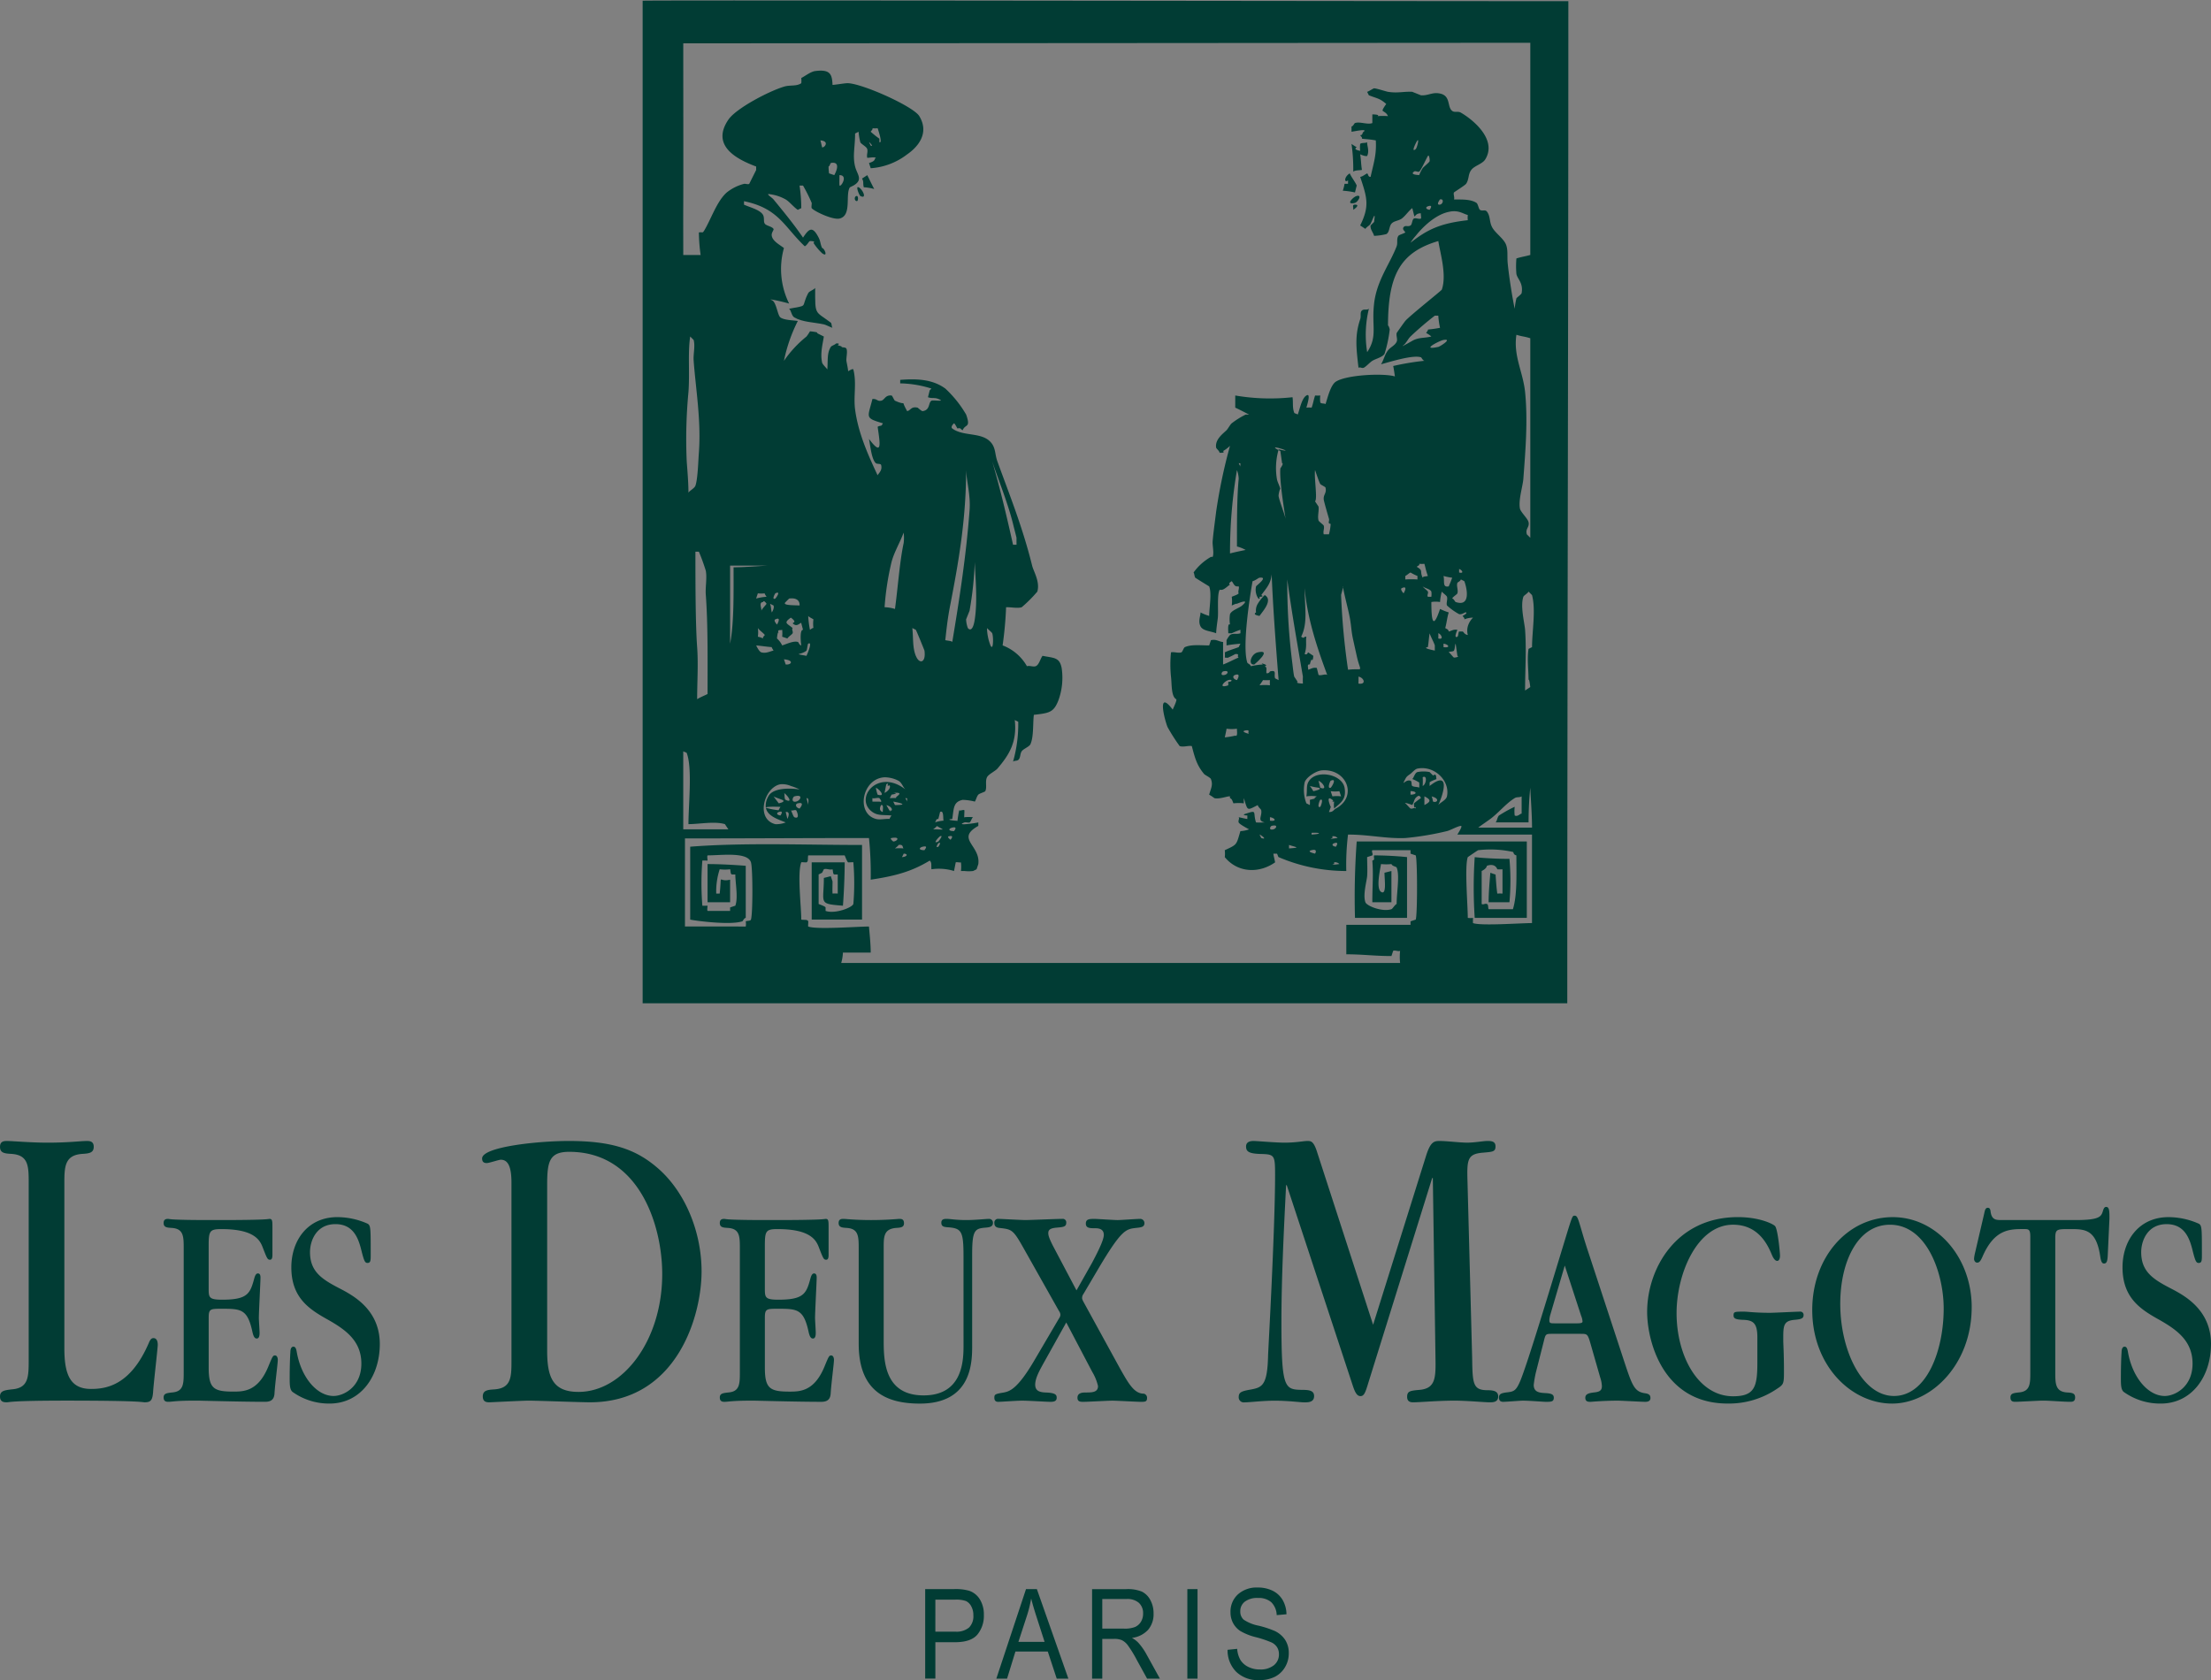 <?xml version="1.0" encoding="UTF-8"?> <svg xmlns="http://www.w3.org/2000/svg" width="500" height="380.027" viewBox="0 0 500 380.027"><rect x="0" y="0" width="500" height="380.027" fill="#808080" stroke="none"/><defs><style>.cls-1{fill:#013c34}.cls-2{fill:none}.cls-3{fill:#fff}</style></defs><g id="logo" transform="translate(-204.827 -108.367)"><g id="グループ_129" data-name="グループ 129" transform="translate(204.827 366.447)"><path id="パス_1086" data-name="パス 1086" class="cls-1" d="M352.866 260.77a7.085 7.085 0 005.142 1.851 7.75 7.75 0 003.537-.743 5.625 5.625 0 002.322-2.174 6.055 6.055 0 00.854-3.165 5.444 5.444 0 00-.811-3.014 5.775 5.775 0 00-2.4-2.039 22.724 22.724 0 00-3.615-1.18 9.188 9.188 0 01-3.386-1.371 2.428 2.428 0 01-.751-1.9 2.663 2.663 0 011.026-2.163 4.638 4.638 0 012.982-.835 4.32 4.32 0 012.987.953 4.27 4.27 0 011.236 2.928l2.214-.194a6.665 6.665 0 00-.862-3.216 5.353 5.353 0 00-2.257-2.1 7.452 7.452 0 00-3.391-.73 6.291 6.291 0 00-4.485 1.56 5.262 5.262 0 00-1.665 4.019 5.131 5.131 0 00.579 2.451 4.954 4.954 0 001.619 1.789 13.02 13.02 0 003.5 1.4 23.852 23.852 0 013.6 1.209 3.039 3.039 0 011.245 1.094 2.925 2.925 0 01.412 1.565 3.1 3.1 0 01-1.137 2.486 4.807 4.807 0 01-3.189.959 5.732 5.732 0 01-2.575-.566 4.379 4.379 0 01-1.759-1.5 5.816 5.816 0 01-.786-2.6l-2.171.221a6.87 6.87 0 001.991 5.013m-8.787-18.74h-2.3v20.246h2.3zm-21.539 2.236h5.5a3.958 3.958 0 012.791.878 3.131 3.131 0 01.94 2.411 3.506 3.506 0 01-.49 1.864 2.956 2.956 0 01-1.331 1.174 6.319 6.319 0 01-2.459.372h-4.948zm0 18.01v-8.991h2.654a4.368 4.368 0 011.8.3 3.873 3.873 0 011.328 1.156 26.207 26.207 0 012.036 3.327l2.319 4.21h2.893l-3.039-5.511a14.121 14.121 0 00-1.807-2.581 5.881 5.881 0 00-1.476-1.126 5.923 5.923 0 003.639-1.81 5.415 5.415 0 001.25-3.712 6.153 6.153 0 00-.738-3.057 4.4 4.4 0 00-1.888-1.883 8.483 8.483 0 00-3.566-.566h-7.709v20.246zm-17.032-14.252a28.621 28.621 0 00.954-3.868q.392 1.616 1.228 4.2l1.807 5.608h-5.923zm-4.5 14.252l1.891-6.131h7.319l2.023 6.131h2.632l-7.122-20.246h-2.459l-6.71 20.246zM284.8 244.42h4.455a6.6 6.6 0 012.481.318 2.672 2.672 0 011.172 1.174 4.106 4.106 0 01.485 2.055 3.6 3.6 0 01-.983 2.769 4.437 4.437 0 01-3.111.919h-4.5zm0 17.856v-8.232h4.455q3.588 0 5.051-1.727a6.672 6.672 0 001.46-4.461 6.428 6.428 0 00-.9-3.494 4.563 4.563 0 00-2.4-1.948 11.149 11.149 0 00-3.415-.385H282.5v20.246z" transform="translate(-73.275 -140.673)"></path><path id="パス_1087" data-name="パス 1087" class="cls-1" d="M704.827 250.109c0-7.456-5.544-10.691-8.5-12.275-4.224-2.177-7.286-3.828-7.286-8.512 0-2.575 1.425-6.335 5.754-6.335 4.383 0 5.333 3.76 5.966 6.335.528 2.044.741 2.44 1.269 2.44.738 0 .738-.528.738-1.98 0-5.807 0-6.4-.633-6.863a16.914 16.914 0 00-6.917-1.517c-6.7 0-10.4 5.28-10.4 11.351 0 7 4.17 9.568 8.447 11.944 3.8 2.179 7.391 4.687 7.391 9.835 0 5.344-4.065 7.324-6.282 7.324-3.75 0-7.34-4.159-8.342-10.031-.105-.593-.264-1.123-.741-1.123-.633 0-.684.927-.684 1.191-.159 2.373-.159 5.676-.159 5.937 0 1.651.051 2.575.633 3.1a14.147 14.147 0 008.393 2.64c7.022 0 11.351-6.136 11.351-13.463m-35.214-23.823c0-2.179.264-2.179 3.276-2.179 3.432 0 6.018 0 6.915 6.335.213 1.387.582 1.452.846 1.452.687 0 .792-.792.843-2.112l.372-8.051c0-1.584 0-2.64-.741-2.64-.423 0-.579.4-.738.924-.369 1.188-.633 2.047-6.071 2.047h-16.948c-1.161 0-2.112-.067-2.376-1.848-.051-.6-.21-.924-.633-.924-.474 0-.633.4-.792 1.188l-2.166 9.3a7.559 7.559 0 00-.156 1.056c0 .4.264.859.687.859.474 0 .738-.264 1.212-1.32 2.694-6.271 6.177-6.271 9.344-6.271 1.056 0 1.479 0 1.479 1.716v30.689c0 2.572 0 4.356-2.64 4.552-1.107.132-1.848.2-1.848 1.121 0 .991.687.991 1.11.991 1 0 5.28-.264 6.177-.264 1.743 0 4.488.264 6.23.264.423 0 1.107 0 1.107-.991s-.738-1.053-1.848-1.121c-2.64-.2-2.64-1.98-2.64-4.687zm-25.234 15.771c0 9.571-3.855 19.8-11.246 19.8-7.127 0-12.143-10.163-12.143-20.854 0-9.371 3.855-17.883 11.246-17.883 8.393 0 12.143 11.087 12.143 18.939m6.336-.264c0-11.351-7.973-20.391-17.846-20.391-10.244 0-18.215 9.107-18.215 20.986 0 12.6 8.816 21.183 18.056 21.183 8.975 0 18-8.975 18-21.778m-48.467 12.539c0 5.476-.633 7.588-5.49 7.588-7.919 0-12.779-9.172-12.779-18.807 0-8.908 4.646-20 12.779-20 5.808 0 7.865 4.684 8.711 6.664.369.924.792 1.519 1.266 1.519.318 0 .633-.331.633-1.188 0-.6-.474-5.875-1.107-6.667-.372-.461-3.485-2.044-8.4-2.044-14.042 0-20.537 11.747-20.537 21.447 0 6.4 3.432 20.722 18.215 20.722a19.35 19.35 0 0011.192-3.364c1.53-.991 1.53-1.188 1.53-4.159 0-3.76-.156-6-.156-6.664v-.66c0-2.839.105-3.9 2.64-4.092 1.425-.132 1.953-.331 1.953-1.059a.729.729 0 00-.846-.789c-.792 0-5.859.264-6.7.264-3.537 0-5.016-.264-5.913-.264-2.112 0-2.376 0-2.376.857 0 .66.423.924 2.058.991 2.325.065 3.327.66 3.327 3.957zm-45.773-8.908c-.951 0-1.266 0-1.266-.66a4.855 4.855 0 01.21-1.255l3.273-11.152 3.7 11.351a4.059 4.059 0 01.318 1.253c0 .2 0 .463-1.215.463zm5.807 2.373c1.425 0 1.584 0 2.166 1.982l2.268 7.917a6.921 6.921 0 01.372 1.915c0 .989-.477 1.32-1.848 1.452-1.056.132-1.9.329-1.9 1.188 0 .924.687.924 1.215.924.159 0 2.9-.264 6.123-.264.9 0 5.28.264 6.179.264.315 0 1.212 0 1.212-.857s-.579-.991-1.476-1.123c-2.166-.4-2.694-1.848-4.383-6.931l-8.233-25.074c-.423-1.255-1-3.1-1.53-4.951-.792-2.7-.951-3.168-1.533-3.168-.528 0-.528.067-2.481 6.467-3.483 11.418-8.13 26.861-9.818 30.95-1 2.311-1.479 2.379-3.222 2.575-.846.132-1.584.264-1.584 1.121 0 .991.687.991 1 .991.687 0 3.8-.264 4.383-.264 1.533 0 4.647.264 5.175.264 1.215 0 1.848 0 1.848-.924 0-.792-.633-.991-2.007-1.056-1.215-.065-2.535-.2-2.535-1.848a25.627 25.627 0 01.477-2.772l1.794-7.06c.423-1.719.423-1.719 2.007-1.719zM528.7 212.568h.151l.6 40.728c.075 4.431 0 6.788-3.469 7.165-2.263.189-2.942.283-2.942 1.6 0 1.131.83 1.226 1.358 1.226 1.509 0 5.581-.377 9.353-.377 2.791 0 6.788.377 7.919.377.754 0 1.961 0 1.961-1.32 0-1.037-.754-1.414-2.338-1.414-3.318 0-3.469-1.32-3.545-7.165l-1.056-40.068c-.151-5 0-6.222 3.545-6.505 2.112-.189 2.791-.189 2.791-1.414s-1.056-1.226-1.886-1.226-2.866.377-4.525.377-4.6-.377-6.26-.377c-1.207 0-2.036.189-3.017 3.3l-11.992 38.277L502.6 206.44c-.754-2.263-1.358-2.263-2.112-2.263-.905 0-2.489.377-5.2.377-2.036 0-6.185-.377-7.014-.377-1.131 0-1.659.471-1.659 1.226 0 1.037.453 1.6 3.017 1.7 3.394.094 3.545.094 3.545 4.714 0 12.445-1.584 40.257-1.584 40.917-.151 6.6-1.282 7.165-3.771 7.637-2.112.377-2.866.566-2.866 1.7a1.138 1.138 0 001.282 1.226c1.207 0 4.148-.377 6.788-.377 3.243 0 5.732.377 6.788.377.83 0 2.187 0 2.187-1.414 0-1.32-1.207-1.414-2.941-1.414-3.771-.094-4.45-.566-4.45-15.367 0-9.711.528-20.458 1.056-30.923h.151l14.934 45.348c.528 1.6.98 2.357 1.735 2.357.83 0 1.131-.849 1.81-3.111zm-76.885 43.81a11.159 11.159 0 011.32 3.235c0 1.387-1.269 1.452-2.694 1.452-.687 0-1.953 0-1.953 1.188 0 .924.687.924 1.374.924 1 0 5.541-.264 6.492-.264 1 0 5.544.264 6.441.264.951 0 1.428 0 1.428-.857a.941.941 0 00-.741-.991c-2.163 0-3.432-2.244-5.436-5.807l-8.246-15.048c-.264-.528-.264-.66-.264-.792a1.526 1.526 0 01.318-.924l3.537-6c5.067-8.515 6.072-8.647 8.288-8.911 1.266-.132 1.953-.2 1.953-1.121a.953.953 0 00-1.056-.924c-.792 0-4.277.264-5.016.264-.792 0-4.7-.264-5.121-.264-1.215 0-2.058 0-2.058 1.056s.948 1.056 2.163 1.056c1.32 0 1.9.528 1.9 1.516 0 1.32-1.848 4.752-2.64 6.271l-3.537 6.268L443 228c-.951-1.848-1.11-2.508-1.11-2.971 0-.725.369-1.121 1.9-1.253s2.163-.2 2.163-1.123a.786.786 0 00-.9-.857c-1.32 0-7.127.264-8.342.264-.951 0-5.544-.264-6.072-.264a.84.84 0 00-.951.924c0 .857.582 1.056 1.11 1.121 2.9.331 3.114.331 5.6 4.752l7.919 14.058a1.5 1.5 0 01.315.857 1.568 1.568 0 01-.315.792l-5.544 9.439c-3.855 6.6-5.651 7.06-6.917 7.324-1.953.329-2.166.4-2.166 1.188s.477.924.846.924c.846 0 4.119-.264 5.439-.264 1.479 0 5.439.264 6.335.264.579 0 1.479 0 1.479-.924 0-.66-.264-1.121-2.589-1.188-1.425-.065-2.271-.463-2.271-1.783 0-1.452 1-3.232 1.8-4.684l5.226-9.371zM422.72 250.7c0 3.962-.633 11.022-9.026 11.022-9.029 0-9.029-8.119-9.029-12.671V228.4c0-2.575 0-4.291 2.745-4.555 1.11-.065 1.848-.132 1.848-1.056 0-.989-.633-.989-1.056-.989-.315 0-2.745.264-6.387.264s-5.7-.264-6.23-.264c-.423 0-1.11 0-1.11.924 0 .989.792 1.056 1.9 1.121 2.64.2 2.64 1.98 2.64 4.752v21.45c0 11.087 6.651 13.528 13.832 13.528 11.825 0 11.825-9.5 11.825-13.132V229.85c0-5.479.582-5.875 3.012-6.071.738-.067 1.689-.132 1.689-1.056a.854.854 0 00-.9-.924c-.741 0-3.063.264-5.123.264-2.427 0-3.588-.264-4.434-.264-.474 0-1.215 0-1.215.857 0 .924.633.991 1.743 1.056 2.85.264 3.273.991 3.273 6.535zm-50.579 5.676c0 2.707 0 4.49-2.637 4.687-1.11.132-1.9.2-1.9 1.121 0 .991.687.991 1.11.991.369 0 .792-.065 1.635-.132s2.166-.132 4.329-.132h.633c.318 0 2.8.067 5.808.132 3.063.067 6.758.132 9.452.132 1.53 0 2.058-.725 2.112-1.98.159-2.44.738-6.664.738-7.523 0-.4-.159-.989-.633-.989s-.582.264-1.53 2.572c-2.325 5.611-5.6 5.611-7.919 5.611-4.436 0-5.544-.727-5.544-5.412v-11.349c0-1.98.42-1.98 2.955-1.98 4.329 0 5.807.065 6.917 5.148.264 1.253.579 1.584 1 1.584.633 0 .633-.924.633-1.32 0-.528-.156-2.839-.156-3.3 0-1.452.369-8.251.369-9.175 0-.725-.264-.924-.582-.924-.264 0-.528.132-.792.991-.951 3.5-1.425 4.948-7.286 4.948-3.06 0-3.06-.528-3.06-2.64v-9.567c0-3.3.21-3.763 2.85-3.763 7.5 0 8.765 2.508 9.4 4.224.951 2.443 1.056 2.707 1.635 2.707.528 0 .528-.792.528-1.123v-6.072c0-1.517 0-2.044-.633-2.044-.159 0-.21.065-1.584.132-1.425.065-4.119.132-9.554.132H377.9c-4.488 0-6.758-.067-7.919-.132a9.92 9.92 0 01-1.32-.132c-.369 0-1.056 0-1.056.924 0 .989.738 1.056 1.9 1.121 2.637.2 2.637 1.98 2.637 4.687zm-43.578-42.206c0-5.28.453-7.542 4.978-7.542 15.99 0 21.043 16.876 21.043 27.623 0 15.085-8.9 26.681-18.931 26.681-5.808 0-7.09-3.3-7.09-9.334zm-8.07 39.5c0 3.865 0 6.411-3.846 6.694-1.508.094-2.64.189-2.64 1.6 0 1.32.981 1.32 1.508 1.32.377 0 7.542-.377 8.9-.377 1.886 0 11.615.377 13.8.377 19.685 0 25.267-19.516 25.267-29.6 0-9.145-3.846-18.2-10.031-23.475-4.827-4.148-10.257-6.034-19.987-6.034-7.014 0-19.61 1.32-19.61 3.96 0 .754.377 1.037 1.056 1.037.528 0 2.715-.754 3.168-.754 1.508 0 2.413 1.32 2.413 5.185zm-29.776-3.564c0-7.456-5.544-10.691-8.5-12.275-4.224-2.177-7.284-3.828-7.284-8.512 0-2.575 1.425-6.335 5.754-6.335 4.383 0 5.333 3.76 5.966 6.335.528 2.044.738 2.44 1.266 2.44.741 0 .741-.528.741-1.98 0-5.807 0-6.4-.636-6.863a16.886 16.886 0 00-6.915-1.517c-6.7 0-10.4 5.28-10.4 11.351 0 7 4.17 9.568 8.447 11.944 3.8 2.179 7.391 4.687 7.391 9.835 0 5.344-4.067 7.324-6.284 7.324-3.747 0-7.338-4.159-8.342-10.031-.105-.593-.264-1.123-.738-1.123-.633 0-.687.927-.687 1.191-.159 2.373-.159 5.676-.159 5.937 0 1.651.054 2.575.636 3.1a14.133 14.133 0 008.393 2.64c7.022 0 11.351-6.136 11.351-13.463m-44.348 6.268c0 2.707 0 4.49-2.64 4.687-1.11.132-1.9.2-1.9 1.121 0 .991.687.991 1.11.991.369 0 .792-.065 1.638-.132s2.163-.132 4.329-.132h.633c.318 0 2.8.067 5.807.132 3.063.067 6.758.132 9.449.132 1.533 0 2.061-.725 2.112-1.98.159-2.44.741-6.664.741-7.523 0-.4-.159-.989-.633-.989s-.582.264-1.533 2.572c-2.322 5.611-5.595 5.611-7.919 5.611-4.434 0-5.544-.727-5.544-5.412v-11.345c0-1.98.423-1.98 2.958-1.98 4.329 0 5.808.065 6.915 5.148.264 1.253.582 1.584 1 1.584.633 0 .633-.924.633-1.32 0-.528-.159-2.839-.159-3.3 0-1.452.369-8.251.369-9.175 0-.725-.264-.924-.579-.924-.264 0-.528.132-.792.991-.951 3.5-1.425 4.948-7.286 4.948-3.063 0-3.063-.528-3.063-2.64v-9.567c0-3.3.213-3.763 2.853-3.763 7.5 0 8.763 2.508 9.4 4.224.951 2.443 1.056 2.707 1.638 2.707.528 0 .528-.792.528-1.123v-6.072c0-1.517 0-2.044-.633-2.044-.159 0-.213.065-1.584.132-1.425.065-4.119.132-9.557.132h-2.535c-4.488 0-6.756-.067-7.919-.132a10.022 10.022 0 01-1.32-.132c-.369 0-1.056 0-1.056.924 0 .989.741 1.056 1.9 1.121 2.64.2 2.64 1.98 2.64 4.687zm-35.055-2.8c0 3.96 0 6.505-3.846 6.788-1.508.189-2.64.283-2.64 1.6s.98 1.32 1.508 1.32c.754 0 .754-.377 13.5-.377 17.121 0 17.045.377 17.724.377 1.358 0 1.735-.471 1.886-2.263.075-1.6 1.056-9.993 1.056-10.748s-.226-1.508-.981-1.508c-.453 0-.754.377-1.056 1.131-4.073 9.428-9.428 10.371-13.048 10.371-4.676 0-6.034-3.205-6.034-9.145V213.51c0-3.583.151-6.128 4-6.411 1.508-.094 2.64-.189 2.64-1.6 0-1.32-.981-1.32-1.584-1.32-1.433 0-4.073.377-8.824.377-3.922 0-7.919-.377-9.2-.377-.6 0-1.584 0-1.584 1.32 0 1.414 1.056 1.508 2.64 1.6 3.846.283 3.846 2.828 3.846 6.694z" transform="translate(-204.827 -204.177)"></path></g><g id="グループ_130" data-name="グループ 130" transform="translate(350.155 108.367)"><path id="パス_1088" data-name="パス 1088" class="cls-2" d="M262.195 148.578c-.024 3.348 0 7.273 0 11.383h3.925a39.855 39.855 0 01-.393-5.1c.835-.162.773.245 1.18-.393 1.57-2.589 2.858-6.637 5.1-8.636a10.38 10.38 0 013.925-1.964c.259-.073.921.172 1.177 0l1.57-3.138v-.787c-4.28-1.595-10.328-4.649-6.279-10.6 1.716-2.54 9.113-6.416 12.561-7.459 1.4-.442 2.785-.013 3.925-.784a6.158 6.158 0 000-1.18c.8-.38 2.109-1.433 3.141-1.568 3.507-.466 3.814.832 3.925 3.138 1.177-.1 2.931-.428 3.534-.391 3.407.172 14.767 5.25 16.092 7.456 2.343 3.89-.356 6.993-2.748 8.636a15.2 15.2 0 01-8.243 3.141s-.307-.932-.393-1.177c1.705-.528 1.08-.921 1.57-1.177-.393-.234-1.508 0-1.961 0-.186-.7.17-1.277 0-1.964-.148-.576-1.412-1.153-1.57-1.57a13.775 13.775 0 01-.393-2.354s-.735.356-.786.393c0 3.055-.6 5.053 0 7.456.442 1.8 1.929 2.993-.391 4.318l-.787.393c-1.091 1.657.5 6.416-2.354 7.065-1.595.342-5.789-1.692-6.282-2.354-.121-.162.038-1.007 0-1.18a36.424 36.424 0 00-1.961-3.925h-.787a35.675 35.675 0 01.393 5.1c-.062.024-.784.391-.784.391-.873-.552-1.891-1.851-2.747-2.354a9.744 9.744 0 00-3.534-1.177c-1.191-.245.393.7.787 1.177 2.306 2.82 4.55 5.533 6.672 8.636 1.374-2.085 2.147-2.686 3.531 0 .455.884.356 1.436.787 2.354.528.038 1.422 2.222 0 1.177a12.434 12.434 0 01-1.964-2.354c.625-.393-.722-.418-.784-.393-.3.086-.6.9-1.177 1.177-4.687-4.45-5.878-8.574-13.74-10.2v.784c1.3.6 3.693 1.153 4.318 2.357.356.7.024 1.447.393 1.961.318.455 1.681.625 1.964 1.177.121.259-.541.822-.393 1.57.221 1.239 1.878 2.05 2.748 2.748a17.585 17.585 0 001.177 12.561c-1.239-.38-5.226-1.263-3.925-.784 1.042.38 1.288 3.448 1.961 3.925.849.6 2.772.625 3.927.787a35.677 35.677 0 00-3.141 9.026 25.593 25.593 0 015.1-5.5 10.778 10.778 0 00.786-1.177c.073 0 2.171.2 1.57.393l1.568.784c-.269 1.778-.846 3.8-.391 5.888.086.428 1.08 1.312 1.177 1.57.159-2.147-.1-3.7.784-5.1.186-.307.983-.49 1.18-.784 0 0 1.1-.148.391.393 0 0 1.363.356.787.391.466.162.994.038 1.177.393.307.614-.073 2.061 0 2.748.011.183.331 1.557.393 2.357 0 0 1.091-.714 1.177-.393.784 3.079-.013 6 .391 9.026.725 5.5 3.092 10.586 5.1 14.917.024-.321 1.164-1.042.784-2.357-.11-.356-.918-.17-1.177-.391-.981-.859-1.226-3.79-1.57-5.5 3.02 3.987 2.551 1.3 1.964-2.748.8-.442.784.073 1.177-.787-4.135-1.226-3.435-1.2-2.354-5.5 1.115-.062 1 .552 1.961.393.811-.148.9-1.339 2.357-1.177.183.011.576 1.077.784 1.177 3.041 1.385 1.032-.663 2.747 2.354.822-.135.846-1.115 2.354-.784.086.011.884.822 1.18.784 1.716-.269 1.226-1.926 1.961-2.354.369-.221 3.372.331 1.57-.393-.956-.393-1.387-.048-2.354-.393.086-.356.393-1.57.393-1.57l.391-.391a24.652 24.652 0 00-7.065-1.177v-.787c4.121-.331 7.459-.038 10.206 1.964a25.654 25.654 0 014.711 5.888c1.091 3.127-.2 2.036-.787 3.531-.5-.183-.366-.625-1.177-.393-.207-.28-.515-1.018-.784-1.177 0 0-.9.8-.393 1.177 2.6 1.964 7.079.628 9.029 3.534.784 1.177.636 2.44 1.177 3.925 2.758 7.6 5.716 14.915 7.849 23.551.318 1.325 1.829 3.655 1.177 5.888a29.97 29.97 0 01-3.531 3.534c-.956.307-2.54-.051-3.534 0a83.178 83.178 0 01-.784 8.636 10.575 10.575 0 015.5 4.709c.552-.207 1.4.2 1.964 0 .784-.28 1.053-1.705 1.568-2.354 2.54.515 3.841.28 4.318 2.748a14.869 14.869 0 01-.784 7.456c-1.056 2.6-2.023 2.75-5.5 3.141-.245 1.8 0 4.981-.786 6.675-.256.539-1.619 1.042-1.961 1.57-.417.6-.245 1.543-.786 1.961-.391.283-.859.1-1.177.393a30.887 30.887 0 001.177-9.029 51.105 51.105 0 00-.784-.391c.563 5.1-1.374 7.984-3.925 10.99-.5.576-2.05 1.288-2.357 1.961-.466.97.051 2.282-.391 3.141-.11.186-1.363.528-1.57.787-.393.453-.479 1.115-.787 1.57a12.584 12.584 0 00-2.748-.393c-2.133.453-1.985 1.864-2.354 4.318-2.244.207 1.937.528 1.177.393a23.362 23.362 0 01.393-2.357c.256.21.857-.2 1.177 0 .024.013-.11 2.22 0 1.57a10.239 10.239 0 011.964 0c-.32.159-.479 1.007-.786 1.177-.221.11-.956-.1-1.177 0-2.171.835 2.368.2 3.141 0v.787c-5.226 2.931.539 4.377 0 8.636l-.393 1.177-.784.391a8.7 8.7 0 01-1.964 0H325a8.8 8.8 0 000-1.961c-.062.11-1.018-.1-1.18 0l-.391 1.961a11.636 11.636 0 00-5.1-.391c-.1-1.007.124-1.484-.391-1.964-3.9 2.368-7.507 3.448-13.347 4.318a80.3 80.3 0 00-.393-9.42c-14.02 0-27.607.089-41.614.089v19.914c4.684 0 8.31.013 13.746.013a3.749 3.749 0 000-1.177c.417-.159 1.067-.059 1.177-.391.442-1.387.428-11.594 0-12.954-.784-2.416-6.661-1.57-9.813-1.57-.135.221 0 .932 0 1.177-.062 0-1.177-.024-1.177 0a64.572 64.572 0 000 10.206c0 .013 1.115 0 1.177 0 0 .234-.135.945 0 1.177h5.1v-.784l1.18-.393c.673-1.791 0-5.139 0-7.065h-.787c-.342-.11-.256-.762-.393-1.177a8.945 8.945 0 01-2.354 0 16.042 16.042 0 00-.784 5.5h.784c.552-4.994-.5-2.44 2.354-3.141v5.1h-5.1v-8.633c2.847 0 6.389.207 8.636.391v11.777c-.428.086-.625.725-.784.784-2.675.908-10.5-.108-11.777-.391v-16.475c12.143-.956 26.042-.391 38.859-.391V310.3h-11.387v-12.954h7.459c0 3.227-.2 7.2-.393 9.813-5.678-.453-4.318-.466-4.318-6.282.013 0 1.142-.294 1.57-.391l.393 1.177c0 .98-.049 1.754 0 2.748a7.46 7.46 0 011.177 0v-4.318h-.784c-.331-.1-.259-.773-.393-1.177-.552.232-1.422-.245-1.964 0l-.391.784c-.137.086-.5.234-.787.393v6.672c.269.135 1.484.528 1.57.787v.784c2.1.735 5.961-.711 6.282-1.57a56.406 56.406 0 000-9.42c-.038-.075-1.056.049-1.177 0-.234-.1-.663-1.312-.787-1.57h-8.243c-.159.625.086 1.374-.393 1.57-.135.049-1.153-.075-1.177 0-.932 2.4 0 10.02 0 12.954.625.145 1.374-.1 1.57.391.049.124-.073 1.142 0 1.177 1.9.725 11.076 0 13.738 0 .11 1.411.393 3.865.393 5.888h-6.282a9.985 9.985 0 01-.391 2.357h126.394a12.836 12.836 0 010-2.747c-.415.207-1.153-.21-1.57 0l-.391 1.177c-3.8 0-6.489-.393-10.206-.393v-6.672h14.524v-.787l1.177-.391c.391-1.032.391-13.506 0-14.524l-1.177-.393v-.783h-8.636c-.245.418.207.722 0 1.177l-1.177.391c0 1.339.1 2.971 0 4.321-.086 1.077-.994 4.207-.393 5.886.294.835 3.828 2.257 5.888 1.57.28-.1.746-.98 1.177-1.177 0-2.551.735-6.575 0-8.243-.1-.232-.945-.259-1.177-.784a11.652 11.652 0 01-2.354 0c-.2 1.239-1.18 5.5 0 6.279 1.323.87.784-2.8.784-4.318l1.57-.393v7.065h-4.318c0-3.911.256-6.034 0-9.42.7-.259.256-.442.391-1.177 2.54 0 5.484.172 7.459.391v13.74H414.1a172.193 172.193 0 01.391-17.272h38.468v17.272h-11.773a102.588 102.588 0 010-13.74c2.026.224 5.226.393 7.852.393a54.776 54.776 0 010 9.813h-4.711c0-2.279.258-5.016.393-6.672.28.1 1.139.4 1.177.393.135 1.767.2 2.906.393 4.318a6.329 6.329 0 011.177 0v-5.5a7.424 7.424 0 01-1.177 0s-.407-1.484-2.357-.787c0 0 .013.59-1.177 1.177v7.459c.4.234.725-.172 1.177 0 .393.148.221.7.393 1.177h5.495c.994-3.176.787-7.874.787-12.167-.787-.21-.552-.7-.787-.787a23.765 23.765 0 00-7.849-.391c-.124.024-2.354 1.568-2.354 1.568-.749 2 0 11.017 0 13.74a3.833 3.833 0 001.177 0c0 .048-.027 1.166 0 1.177 1.678.673 10.891 0 13.344 0v-20.015h-16.878c.345-.563 1.263-2.012.784-1.961-.735.059-2.427 1.018-3.138 1.177a65.552 65.552 0 01-9.422 1.57c-4.439.17-8.132-.787-12.951-.787a56.129 56.129 0 00-.393 8.243 38.859 38.859 0 01-15.308-3.141c-.11-.048-.269-.735-.393-.784h-.784c-.027.135.28 1.363.391 1.964-3.728 2.624-8.536 2.319-11.381-1.18a6.769 6.769 0 000-1.568c2.845-1.325 2.586-1.129 3.531-4.318a6.638 6.638 0 001.961-.393c-.4-.234-2.206-1.164-2.354-1.57s.245-.832 0-1.177c.566.1 1.84.418 1.964.393v-.787s-1.5-.035-.393-.393c2.761-.919 1.581-.38 2.354 1.964.49.062 1.977 0 1.964 0-1.778-.4-.539-1.4-.786-2.748-.059-.307-.7-.673-.784-1.177-2.492 1.25-2.233 1.4-3.141-1.57a7.792 7.792 0 000 1.177 10.121 10.121 0 00-2.354 0c-.259-.5-.259-.97-.786-1.177v-.393c-.5-.121-2.368.687-3.531.393a10.206 10.206 0 00-1.177-.784c.428-1.508.908-2.209.393-3.534-.148-.369-1.325-.87-1.57-1.177-1.57-1.926-2-3.4-2.747-6.282-.9-.145-1.915.3-2.748 0a42.421 42.421 0 01-2.75-4.318c-.87-2.268-2.268-8.474 1.18-3.925.035-.145 1.067-2.209.784-2.354-1.164-.649-.97-3.434-1.177-5.1a27.366 27.366 0 010-5.5c.735-.17 1.619.234 2.354 0 .259-.1.5-1.053.786-1.177 1.446-.663 3.569-.391 5.5-.391l.393-1.18c1.236-.318 1.864.393 2.747.393v5.1c1.129-.393 2.586-1.228 3.531-1.573-.539-.3.428-.87-.784-.784a15.124 15.124 0 01-1.57.784c.183.038-.442.075-.784 0a6.6 6.6 0 000-1.177c1.091-.515 1.8-.673 3.138-1.177l.393-.784c-1.4.145-1.767.159-3.141.393V247.1a6.006 6.006 0 01.784-1.177c.8-.49 1.46-.073 2.357-.391v-.787a17.408 17.408 0 00-1.964.787h-.784c.024-.331-.221-2.392.391-1.964a7.281 7.281 0 010-2.357c.393-.905 2-1.323 2.75-1.961 2-1.754-1.18-.393-1.18-.393-.331-.035-.687.221-1.177.393a7.049 7.049 0 000-1.964c.356-.183 1.374-.466 1.57-.784-.245-.393.2-1.166 0-1.57h-.393c-.636 0-.859-.859-1.177-1.177 0 0-.945.5-.393.784-.525.294-1.3 1.177-1.961 1.177h-.393c-.587 1.118-.259 4.687-.393 6.282-.059.6-.342 2.306-.391 3.534-1.226-.493-3.006-.517-3.534-1.57-.6-1.18.048-2.419 0-3.141a10.328 10.328 0 001.964.784c0-1.778.625-5.029 0-6.672 0 0-2.982-1.829-3.141-1.964s-.221-1.016-.393-1.177a12.335 12.335 0 013.927-3.531h.391c.369-.873-.086-2.6 0-3.534.148-1.878.49-4.218.786-6.672a120.912 120.912 0 013.138-14.915 7.654 7.654 0 01-1.568 1.177c.552.514-.725.366-.786.391-.073-.463-.76-.943-.784-1.177-.283-1.826 1.508-3.1 2.354-3.925.32-.318.835-1.3 1.177-1.57a18.462 18.462 0 013.141-1.961h.784c-.956-.479-2-1.045-3.138-1.57v-2.748a46.641 46.641 0 0012.951.391c.186 1.253-.073 2.319.393 3.534.038.121.749.28.787.393.466-1.239.908-3.693 1.961-4.318 1.1-.676.1 2.306 0 2.748a6.161 6.161 0 011.18 0c.366-1.018.439-1.732.784-2.748a7.8 7.8 0 001.177 0 5.558 5.558 0 000 1.568c.135.331 1.056.172 1.177.393.479-1.447 1.142-4.342 2.357-5.1 2.365-1.522 10.67-1.964 13.344-1.177-.086-.442-.207-1.508-.393-2.357a59.154 59.154 0 017.068-1.177c-.431-.1-.628-.735-.787-.784-1.84-.638-7.335 1.139-9.026 1.57.7-1.156.784-2.123 1.568-3.141.528-.711 1.57-1.094 1.964-1.964.245-.576-.159-1.35 0-1.961 0-.038 1.743-2.5 1.961-2.747.873-1.056 8.159-6.845 8.245-7.065 1.164-3.351-.393-8.342-.787-10.993-8.746 2.564-11.383 7.887-11.383 19.235.038-.442.369.576.393.784a29.872 29.872 0 01-1.177 5.5c-.466.762-1.977 1.094-2.747 1.57-.542.321-1.473 1.374-1.964 1.57-.466.172-.749-.221-1.177 0-.5-4.466-.87-7.249.393-10.99.245-.735-.1-1.546.391-1.964.442-.393 1.118-.011 1.57-.393a24.521 24.521 0 00-.391 9.816c2.414-3.6.967-5.816 1.568-10.993.6-5.223 3.569-8.94 5.1-12.954.294-.808-.073-1.667.393-2.354.145-.245 1.312-.539 1.568-.784-.086-.245-.773-.7-.391-1.177.4-.528.943-.013 1.57-.393.391-.245.342-1.4.784-1.57.417-.183 1.177.221 1.57 0 .111-.075-.1-1.129 0-1.177-1.964-.038-1.067 2.22-1.964-1.177-.883.7-1.508 1.705-2.354 2.354-.711.528-1.816.528-2.354 1.177-.552.625-.407 1.964-1.18 2.354a13.66 13.66 0 01-2.748.393c-.135-.687-.932-1.495-.784-2.354l.784-.787c.356-2.586-.086-1.091-.784.393-.21.418-.945.735-1.177 1.177a69.492 69.492 0 00-1.177-.784c2.2-4.453 1.533-6.33 0-10.99.477-.024 1.115-.566 1.57-.787.329.259.159.8.784.787.7-3.2 1.36-4.932 1.177-8.245-1.263-.245-2.209-.269-3.141-.391.135-.307-.283-.552-.391-.787.7-.062.356-.477.784-.784 1.007-.773-2.171-.062-2.748 0v-1.177c.418-.1.614-.738.787-.787 1.1-.393 2.831.431 3.925 0v-1.961c.024 0 1.815.011 1.177.391a16.75 16.75 0 012.354 0c-.283-.663-.638-.8-1.177-1.177-.245-.17.676-1.4.784-1.57-1.446-1.263-1.926-1.188-3.925-1.961l-.391-.787c.356-.062 1.36-.773 1.568-.784.4-.038 2.761.722 3.141.784 2.244.356 3.583-.11 5.495 0l1.964.787c1.705.121 2.537-.773 4.318-.393 2.478.514 1.57 3.03 2.748 3.925.576.431 1.274 0 1.961.393 2.723 1.57 8.3 6.109 5.5 10.6-.663 1.032-2.43 1.4-3.141 2.357-.749.967-.479 2.133-1.177 3.138-.259.358-2.723 1.891-2.747 1.964-.186.4.221 1.177 0 1.57 1.177.073 3.655-.183 5.1.784.345.234.49 1.376.784 1.57.552.369 1.156-.135 1.57.393.811 1.018.514 2.281 1.177 3.534.676 1.3 2.6 2.551 3.141 3.925.5 1.288.221 2.648.393 4.318.3 2.968 1.007 7.507 1.57 10.2a16.867 16.867 0 01.393-2.354c.059-.159 1.115-.894 1.177-1.177.415-2.292-.932-3.165-1.177-4.318a19.815 19.815 0 010-3.531c1.25-.383 1.974-.455 3.138-.787v-48.014c-8.108 0-155.2.121-191.552.121 0 12.537.037 27.341 0 36.505zm31.8 27.085c-2.308-.49-4.835-.49-6.675-1.57-.66-.391-.649-1.484-1.177-1.961 4.577-.859 2.551-.162 4.318-3.534.234-.466 1.277-.735 1.57-1.177 0 6.354-.121 5.091 3.531 7.849.259.2.162.994.393 1.18-.628-.211-1.574-.715-1.964-.788zm7.459-27.871c-.625-.048-.625-1.139 0-1.177.351-.025.351 1.185-.005 1.176zm.784-1.174c-.221-.124-1.142-2.319-.393-1.964.989.465 1.97 2.795.388 1.963zm.786-1.964c-.248-.98.049-1.191-.393-1.964.059-.059 1.153-.735 1.177-.784.528 1.042.956 1.974 1.57 3.141a10.553 10.553 0 00-2.358-.394zm110.691 5.1c.1-.563-.342-1.177.393-1.177 1.292.001-.163 1.032-.397 1.178zm.393-1.57c-2.292.576-.391-1.4.393-1.57 1.308-.314.228 1.398-.401 1.57zm.393-12.561c-.97.514.784.787.784.787a6.117 6.117 0 010-1.57c.356-.331 1.226-.1 1.57-.393-.062.725.566 1.937 0 3.141h-.393a4.367 4.367 0 01-1.177-.393c.234 1.57.159 2.036.393 3.534-.552.121-1.46.024-1.964.391a40.214 40.214 0 00-.393-6.279c.268.231.893.586 1.179.783zm-2.747 8.243h.784v-.784c-.857.722-.956-.773.393-1.57.356.859 1.2 1.877 1.57 2.748l-.393 1.57a15.967 15.967 0 00-2.748-.393 10.248 10.248 0 00.39-1.57z" transform="translate(-253.012 -102.295)"></path><path id="パス_1089" data-name="パス 1089" class="cls-2" d="M258.779 108.367V335.3h209.346V108.367zM467.88 335.3h-209.1V108.537c.894-.17 160.4.1 209.343.1-.001 75.524-.243 149.632-.243 226.663z" transform="translate(-258.779 -108.367)"></path><path id="パス_1090" data-name="パス 1090" class="cls-1" d="M258.779 108.465v226.766h209.1c0-77.033.242-151.141.242-226.666-48.943 0-208.448-.265-209.342-.1zm10.753 75.945l.784.784c.383 1.436-.121 3.216 0 4.711.479 6.465 1.719 13.53 1.18 20.8-.124 1.484-.234 5.975-.786 7.459-.232.6-1.274 1.08-1.57 1.57 0-2.343-.269-5.347-.391-7.065a112.818 112.818 0 01.391-15.7c.319-4.316-.171-8.804.392-12.559zm3.534 58.485c.5 6.723.393 15 .393 22.374-.638.345-1.632.711-2.354 1.177 0-3.863.28-7.936 0-11.774-.38-5.1-.393-14.61-.393-21.59h.784a45.685 45.685 0 011.57 4.318c.307 1.778-.145 3.68 0 5.5zm-4.321 35.721c1.315 3.434.393 11.715.393 16.092 2.392 0 5.961-.7 8.243 0l.787 1.177h-10.206v-17.663c.024.097.738.259.784.394zm183.705 14.131c-.4.318-.442 1.274-.784 1.568h7.456c0-2.634.162-5.813.393-7.849.086 2.257.393 6.109.393 9.029h-12.17c.846-.652 1.791-1.263 2.748-1.964 1.891-1.411 3.5-3.472 5.5-4.709.493-.321 1.067-.086 1.57-.393v3.925c-.245-.135-.881.773-1.57.393a8.092 8.092 0 010-1.964 29.356 29.356 0 00-3.535 1.964zm7.456-38.075c-.062.024-.784.393-.784.393-.356 2.271 0 4.746 0 7.065.148-.576.369 1.46.393 1.57l-1.18.784c0-4.563.331-9.2 0-13.738-.121-1.584-1.115-5.312-.391-7.459.084-.294.97-.76 1.177-1.177l.784.787c.895 3.346.002 8.278.002 11.775zm-.391-24.73l-.784-.784c-.369-1.36.636-1.546.391-2.747-.172-.846-1.829-2.3-1.961-3.141-.345-1.937.649-4.967.784-6.672.453-6.12 1.056-13.064.393-19.626-.479-4.612-2.686-8.146-1.964-12.954 1.363.428 1.767.345 3.141.784zm0-63.98c-1.164.331-1.888.4-3.138.787a19.815 19.815 0 000 3.531c.245 1.153 1.592 2.026 1.177 4.318-.062.283-1.118 1.018-1.177 1.177a16.867 16.867 0 00-.393 2.354c-.563-2.7-1.274-7.235-1.57-10.2-.172-1.67.11-3.03-.393-4.318-.539-1.374-2.465-2.626-3.141-3.925-.663-1.253-.366-2.516-1.177-3.534-.415-.528-1.018-.024-1.57-.393-.294-.194-.439-1.336-.784-1.57-1.446-.967-3.925-.711-5.1-.784.221-.393-.186-1.166 0-1.57.024-.073 2.489-1.605 2.747-1.964.7-1 .428-2.171 1.177-3.138.711-.959 2.478-1.325 3.141-2.357 2.807-4.488-2.774-9.026-5.5-10.6-.687-.393-1.385.038-1.961-.393-1.177-.894-.269-3.41-2.748-3.925-1.78-.38-2.613.514-4.318.393l-1.964-.787c-1.912-.11-3.251.356-5.495 0-.38-.062-2.737-.822-3.141-.784-.207.011-1.212.722-1.568.784l.391.787c2 .773 2.478.7 3.925 1.961-.108.172-1.029 1.4-.784 1.57.539.38.894.514 1.177 1.177a16.75 16.75 0 00-2.354 0c.638-.38-1.153-.391-1.177-.391v1.961c-1.094.431-2.823-.393-3.925 0-.172.048-.369.687-.787.787v1.177c.576-.062 3.755-.773 2.748 0-.428.307-.086.722-.784.784.108.234.525.479.391.787.932.121 1.878.145 3.141.391.183 3.313-.479 5.043-1.177 8.245-.625.011-.455-.528-.784-.787-.455.221-1.094.762-1.57.787 1.533 4.66 2.2 6.538 0 10.99 0 0 1.029.673 1.177.784.232-.442.967-.76 1.177-1.177.7-1.484 1.139-2.979.784-.393l-.784.787c-.148.859.649 1.667.784 2.354a13.66 13.66 0 002.748-.393c.773-.391.628-1.729 1.18-2.354.539-.649 1.643-.649 2.354-1.177.846-.649 1.471-1.657 2.354-2.354.9 3.4 0 1.139 1.964 1.177-.1.048.111 1.1 0 1.177-.393.221-1.153-.183-1.57 0-.442.172-.393 1.325-.784 1.57-.628.38-1.166-.135-1.57.393-.383.477.3.932.391 1.177-.256.245-1.422.539-1.568.784-.466.687-.1 1.546-.393 2.354-1.535 4.014-4.5 7.731-5.1 12.954-.6 5.177.846 7.4-1.568 10.993a24.521 24.521 0 01.391-9.816c-.453.382-1.129 0-1.57.393-.49.418-.146 1.228-.391 1.964-1.263 3.741-.9 6.524-.393 10.99.428-.221.711.172 1.177 0 .49-.2 1.422-1.25 1.964-1.57.77-.477 2.281-.808 2.747-1.57a29.872 29.872 0 001.177-5.5c-.024-.207-.356-1.226-.393-.784 0-11.348 2.637-16.671 11.383-19.235.393 2.651 1.95 7.642.787 10.993-.086.221-7.373 6.01-8.245 7.065-.218.245-1.961 2.71-1.961 2.747-.159.611.245 1.385 0 1.961-.393.87-1.436 1.253-1.964 1.964-.784 1.018-.87 1.985-1.568 3.141 1.692-.431 7.187-2.209 9.026-1.57.159.048.356.687.787.784a59.154 59.154 0 00-7.068 1.177c.186.849.307 1.915.393 2.357-2.675-.787-10.979-.345-13.344 1.177-1.215.76-1.878 3.655-2.357 5.1-.121-.221-1.043-.062-1.177-.393a5.558 5.558 0 010-1.568 7.8 7.8 0 01-1.177 0c-.345 1.016-.417 1.729-.784 2.748a6.161 6.161 0 00-1.18 0c.1-.442 1.1-3.424 0-2.748-1.053.625-1.5 3.079-1.961 4.318-.038-.113-.749-.272-.787-.393-.466-1.215-.207-2.282-.393-3.534a46.641 46.641 0 01-12.951-.391v2.747c1.139.525 2.182 1.091 3.138 1.57h-.784a18.462 18.462 0 00-3.148 1.966c-.342.269-.857 1.253-1.177 1.57-.846.822-2.637 2.1-2.354 3.925.024.234.711.714.784 1.177.062-.024 1.339.124.786-.391a7.654 7.654 0 001.568-1.177 120.912 120.912 0 00-3.138 14.915c-.3 2.454-.638 4.795-.786 6.672-.086.932.369 2.661 0 3.534h-.391a12.335 12.335 0 00-3.927 3.531c.172.162.221 1.032.393 1.177s3.141 1.964 3.141 1.964c.625 1.643 0 4.894 0 6.672a10.328 10.328 0 01-1.964-.784c.048.722-.6 1.961 0 3.141.528 1.053 2.308 1.077 3.534 1.57.049-1.228.331-2.933.391-3.534.135-1.595-.194-5.164.393-6.282h.393c.663 0 1.436-.884 1.961-1.177-.552-.28.393-.784.393-.784.318.318.541 1.177 1.177 1.177h.393c.2.4-.245 1.177 0 1.57-.2.318-1.215.6-1.57.784a7.049 7.049 0 010 1.964c.49-.172.846-.428 1.177-.393 0 0 3.179-1.36 1.18.393-.749.638-2.357 1.056-2.75 1.961a7.281 7.281 0 000 2.357c-.611-.428-.366 1.632-.391 1.964H392a17.408 17.408 0 011.964-.787v.787c-.9.318-1.56-.1-2.357.391a6.006 6.006 0 00-.784 1.177v1.18c1.374-.234 1.743-.248 3.141-.393l-.393.784c-1.336.5-2.047.663-3.138 1.177a6.6 6.6 0 010 1.177c.342.075.967.038.784 0a15.129 15.129 0 001.57-.784c1.212-.086.245.479.784.784-.946.345-2.4 1.18-3.531 1.573v-5.1c-.884 0-1.511-.711-2.747-.393l-.393 1.18c-1.926 0-4.049-.272-5.5.391-.283.124-.528 1.08-.786 1.177-.735.234-1.619-.17-2.354 0a27.366 27.366 0 000 5.5c.207 1.667.013 4.453 1.177 5.1.283.145-.749 2.209-.784 2.354-3.448-4.55-2.05 1.657-1.18 3.925a42.421 42.421 0 002.75 4.318c.832.3 1.851-.145 2.748 0 .746 2.885 1.177 4.356 2.747 6.282.245.307 1.422.808 1.57 1.177.514 1.325.035 2.026-.393 3.534a10.214 10.214 0 011.177.784c1.164.294 3.03-.514 3.531-.393v.393c.528.207.528.676.786 1.177a10.121 10.121 0 012.354 0 7.792 7.792 0 010-1.177c.908 2.968.649 2.82 3.141 1.57.086.5.725.87.784 1.177.248 1.349-.991 2.343.786 2.747.013 0-1.473.062-1.964 0-.773-2.343.407-2.882-2.354-1.964-1.1.358.393.393.393.393v.786c-.124.024-1.4-.294-1.964-.393.245.345-.159.762 0 1.177s1.95 1.336 2.354 1.57a6.638 6.638 0 01-1.961.393c-.945 3.189-.687 2.993-3.531 4.318a6.769 6.769 0 010 1.568c2.845 3.5 7.653 3.8 11.381 1.18-.11-.6-.417-1.829-.391-1.964h.784c.124.048.283.735.393.784a38.859 38.859 0 0015.308 3.141 56.129 56.129 0 01.393-8.243c4.819 0 8.512.956 12.951.787a65.544 65.544 0 009.422-1.57c.711-.159 2.4-1.118 3.138-1.177.479-.051-.439 1.4-.784 1.961h16.879v20.019c-2.454 0-11.666.673-13.344 0-.027-.011 0-1.129 0-1.177a3.834 3.834 0 01-1.177 0c0-2.723-.749-11.739 0-13.74 0 0 2.23-1.544 2.354-1.568a23.764 23.764 0 017.849.391c.234.086 0 .576.787.787 0 4.294.207 8.991-.787 12.167h-5.495c-.172-.477 0-1.029-.393-1.177-.453-.172-.773.234-1.177 0v-7.459c1.191-.587 1.177-1.177 1.177-1.177 1.95-.7 2.357.786 2.357.786a7.42 7.42 0 001.177 0v5.5a6.329 6.329 0 00-1.177 0c-.2-1.411-.259-2.551-.393-4.318-.038.011-.9-.294-1.177-.393-.135 1.657-.393 4.393-.393 6.672h4.711a54.776 54.776 0 000-9.813c-2.626 0-5.826-.17-7.852-.393a102.588 102.588 0 000 13.74h11.777v-17.28h-38.464a172.192 172.192 0 00-.391 17.272h11.774v-13.74c-1.974-.218-4.919-.391-7.459-.391-.135.735.307.919-.391 1.177.256 3.386 0 5.508 0 9.42h4.318v-7.065l-1.57.393c0 1.522.539 5.188-.784 4.318-1.18-.784-.2-5.04 0-6.279a11.652 11.652 0 002.354 0c.232.525 1.08.552 1.177.784.735 1.667 0 5.692 0 8.243-.431.2-.9 1.08-1.177 1.177-2.061.687-5.595-.735-5.888-1.57-.6-1.678.307-4.808.393-5.886.1-1.35 0-2.982 0-4.321l1.177-.391c.207-.455-.245-.76 0-1.177h8.636v.784l1.177.393c.391 1.018.391 13.492 0 14.524l-1.177.391v.787h-14.523v6.672c3.717 0 6.4.393 10.206.393l.391-1.177c.418-.21 1.156.207 1.57 0a12.836 12.836 0 000 2.747H303.682a9.984 9.984 0 00.391-2.357h6.282c0-2.023-.283-4.477-.393-5.888-2.661 0-11.836.725-13.738 0-.073-.035.049-1.053 0-1.177-.2-.49-.945-.245-1.57-.391 0-2.933-.932-10.551 0-12.954.024-.075 1.043.049 1.177 0 .479-.2.234-.945.393-1.57h8.243c.124.259.552 1.471.787 1.57.121.049 1.139-.075 1.177 0a56.406 56.406 0 010 9.42c-.32.859-4.183 2.306-6.282 1.57v-.784c-.086-.259-1.3-.652-1.57-.787v-6.672c.283-.159.649-.307.787-.393l.391-.784c.541-.245 1.411.232 1.964 0 .135.4.062 1.078.393 1.177h.784v4.318a7.46 7.46 0 00-1.177 0c-.049-.994 0-1.767 0-2.748l-.393-1.177c-.428.1-1.557.391-1.57.391 0 5.816-1.36 5.829 4.318 6.282.2-2.613.393-6.586.393-9.813h-7.459V316.3h11.383v-16.878c-12.816 0-26.716-.566-38.859.391V316.3c1.274.283 9.1 1.3 11.777.391.159-.059.356-.7.784-.784V304.13c-2.247-.183-5.789-.391-8.636-.391v8.633h5.1v-5.1c-2.858.7-1.8-1.853-2.354 3.141h-.784a16.042 16.042 0 01.784-5.5 8.944 8.944 0 002.354 0c.137.415.051 1.067.393 1.177h.787c0 1.926.673 5.274 0 7.065l-1.18.393v.784h-5.1c-.135-.232 0-.943 0-1.177-.062 0-1.177.013-1.177 0a64.572 64.572 0 010-10.206c0-.024 1.115 0 1.177 0 0-.245-.135-.956 0-1.177 3.152 0 9.029-.846 9.813 1.57.428 1.36.442 11.567 0 12.954-.11.331-.76.232-1.177.391a3.749 3.749 0 010 1.177c-5.436 0-9.061-.013-13.746-.013V297.94c14.007 0 27.594-.089 41.614-.089a80.3 80.3 0 01.393 9.42c5.84-.87 9.444-1.95 13.347-4.318.514.479.294.956.391 1.964a11.636 11.636 0 015.1.391l.391-1.961c.162-.1 1.118.11 1.18 0a8.8 8.8 0 010 1.961h.784a8.7 8.7 0 001.964 0l.784-.391.393-1.177c.539-4.259-5.226-5.705 0-8.636v-.787c-.773.2-5.312.835-3.141 0 .221-.1.956.11 1.177 0 .307-.17.466-1.018.786-1.177a10.244 10.244 0 00-1.964 0c-.11.649.024-1.557 0-1.57-.321-.2-.921.21-1.177 0a23.359 23.359 0 00-.393 2.357c.76.135-3.421-.186-1.177-.393.369-2.454.221-3.865 2.354-4.318a12.586 12.586 0 012.748.393c.307-.455.393-1.118.787-1.57.207-.259 1.46-.6 1.57-.787.442-.859-.076-2.171.391-3.141.307-.673 1.853-1.385 2.357-1.961 2.551-3.006 4.488-5.888 3.925-10.99 0 0 .725.356.784.391a30.887 30.887 0 01-1.177 9.029c.318-.294.787-.11 1.177-.393.541-.418.369-1.36.786-1.961.342-.528 1.705-1.032 1.961-1.57.786-1.694.541-4.87.786-6.675 3.472-.391 4.439-.539 5.5-3.141a14.869 14.869 0 00.784-7.456c-.477-2.467-1.778-2.233-4.318-2.748-.514.649-.784 2.074-1.568 2.354-.566.2-1.411-.207-1.964 0a10.575 10.575 0 00-5.5-4.709 83.178 83.178 0 00.784-8.636c.994-.051 2.578.307 3.534 0a29.97 29.97 0 003.531-3.534c.652-2.233-.859-4.563-1.177-5.888-2.133-8.636-5.091-15.946-7.849-23.551-.541-1.484-.393-2.748-1.177-3.925-1.95-2.906-6.43-1.57-9.029-3.534-.5-.38.393-1.177.393-1.177.269.159.577.9.784 1.177.811-.232.673.21 1.177.393.59-1.495 1.878-.4.787-3.531a25.654 25.654 0 00-4.711-5.888c-2.747-2-6.085-2.3-10.206-1.964v.787a24.652 24.652 0 017.065 1.177l-.391.391s-.307 1.215-.393 1.57c.967.345 1.4 0 2.354.393 1.8.725-1.2.172-1.57.393-.735.428-.245 2.085-1.961 2.354-.3.038-1.094-.773-1.18-.784-1.508-.331-1.533.649-2.354.784-1.716-3.017.294-.97-2.747-2.354-.207-.1-.6-1.166-.784-1.177-1.46-.162-1.546 1.029-2.357 1.177-.956.159-.846-.455-1.961-.393-1.08 4.294-1.78 4.269 2.354 5.5-.393.859-.38.345-1.177.787.587 4.046 1.056 6.734-1.964 2.748.345 1.705.59 4.636 1.57 5.5.259.221 1.067.035 1.177.391.38 1.315-.76 2.036-.784 2.357-2.012-4.331-4.38-9.422-5.1-14.917-.4-3.028.393-5.948-.391-9.026-.086-.321-1.177.393-1.177.393-.062-.8-.383-2.174-.393-2.357-.073-.687.307-2.133 0-2.748-.183-.356-.711-.232-1.177-.393.576-.035-.787-.391-.787-.391.711-.541-.391-.393-.391-.393-.2.294-.994.477-1.18.784-.881 1.4-.625 2.958-.784 5.1-.1-.259-1.091-1.142-1.177-1.57-.455-2.085.121-4.111.391-5.888l-1.568-.784c.6-.2-1.5-.393-1.57-.393a10.778 10.778 0 01-.786 1.177 25.593 25.593 0 00-5.1 5.5 35.677 35.677 0 013.141-9.026c-1.156-.162-3.079-.186-3.927-.787-.673-.477-.919-3.545-1.961-3.925-1.3-.479 2.686.4 3.925.784a17.585 17.585 0 01-1.177-12.561c-.87-.7-2.527-1.508-2.748-2.748-.148-.749.515-1.312.393-1.57-.283-.552-1.646-.722-1.964-1.177-.369-.514-.038-1.263-.393-1.961-.625-1.2-3.017-1.756-4.318-2.357v-.784c7.863 1.63 9.053 5.754 13.74 10.2.576-.28.881-1.091 1.177-1.177.062-.024 1.409 0 .784.393a12.434 12.434 0 001.964 2.354c1.422 1.045.528-1.139 0-1.177-.431-.919-.331-1.471-.787-2.354-1.384-2.686-2.158-2.085-3.531 0-2.123-3.1-4.366-5.816-6.672-8.636-.393-.479-1.977-1.422-.787-1.177a9.744 9.744 0 013.534 1.177c.857.5 1.875 1.8 2.747 2.354 0 0 .722-.366.784-.391a35.675 35.675 0 00-.393-5.1h.787a36.424 36.424 0 011.961 3.925c.038.172-.121 1.018 0 1.18.493.663 4.687 2.7 6.282 2.354 2.858-.649 1.263-5.409 2.354-7.065l.787-.393c2.319-1.325.832-2.513.391-4.318-.6-2.4 0-4.4 0-7.456.051-.038.786-.393.786-.393a13.775 13.775 0 00.393 2.354c.159.418 1.422.994 1.57 1.57.17.687-.186 1.263 0 1.964.453 0 1.568-.234 1.961 0-.49.256.135.649-1.57 1.177.086.245.393 1.177.393 1.177a15.2 15.2 0 008.243-3.141c2.392-1.643 5.091-4.746 2.748-8.636-1.325-2.206-12.685-7.284-16.092-7.456-.6-.038-2.357.294-3.534.391-.11-2.306-.418-3.6-3.925-3.138-1.032.135-2.344 1.188-3.141 1.568a6.158 6.158 0 010 1.18c-1.139.77-2.527.342-3.925.784-3.448 1.042-10.845 4.919-12.561 7.459-4.049 5.948 2 9 6.279 10.6v.787l-1.57 3.138c-.256.172-.919-.073-1.177 0a10.38 10.38 0 00-3.925 1.964c-2.244 2-3.531 6.047-5.1 8.636-.407.638-.345.232-1.18.393a39.855 39.855 0 00.393 5.1h-3.925c0-4.111-.024-8.035 0-11.383.038-9.164 0-23.968 0-36.5 36.356 0 183.444-.121 191.552-.121zm-14.128 85.963c-.822-.11-.945-.76-1.18-.784h-.784c-.183.1-.159 1.053-.393 1.177-.943.466 0-1.57 0-1.57-1.042-.11-1.129.183-1.961.393-.1-.566-.455-.528-.787-.787.393-1.519.393-2.244.787-3.531a14.758 14.758 0 01-1.964-.787c-1.595 4.8-1.964 2.686-1.964-1.568a5.79 5.79 0 011.964 0 12.785 12.785 0 01.393-2.357c.062.159 1.078.884 1.177 1.177.183.552-.21 1.4 0 1.964a13.933 13.933 0 002.747 1.961c.749.135 1.3-.525 1.57-.391.393.2-.786.784-.786.784.135.269.5.431.393.787a5.308 5.308 0 011.964-.393 4.509 4.509 0 00-1.177 1.961 3.794 3.794 0 00-.001 1.963zm-3.141 5.1c-.194-.062-.905-1.094-1.177-1.177.124-.245.994-.1 1.177-.393.272-.466.172-1.226.393-1.57.062.428.4 2.858.393 2.747.562.262-.653.432-.788.397zm-5.5 29.046v-.784c.073-.234 1.312-.663 1.57-.787-.162-.083.121-1.471-.786-.784l-.784-.787a7.2 7.2 0 00-2.748 0c-.6.162-.846 1.376-1.177 1.57a9.822 9.822 0 011.57.787 6.356 6.356 0 010 1.177c-.307-.207-1.191-.135-1.57-.393-.259-.172-.024-1.042-.393-1.177-1.153-.442-2.185 1.581-1.177-.393.307-.625.625-.77 1.177-1.177.331-.245 1.032-1.08 1.57-1.177 3.814-.76 7.421 2.747 6.672 6.282-.183.846-1.484 1.36-1.964 1.961 1.246-2.658 2.741-8.008-1.957-4.315zm.786 3.531c-.062-.024-.172-1.139-.393-1.177 2.078.483 1.291 1.55.397 1.181zm-2.357-5.5c1.129-.614.8 1.667 0 1.964a13.214 13.214 0 00.004-1.955zm.393 4.318c1.519.76 1.519 1.191 0 1.964zm-1.964 2.357v.391c-.391-.256-.76.159-1.177 0-.172-.073-.908-.98-1.177-1.177-.369-.269 1.153.21 1.57.393.539-.873.356-1.411 1.177-1.964.576-.4.76.38.784.393a19.043 19.043 0 00-1.563 1.187s-.062 1.459.39.786zm-1.177-2.75v-.784c1.526.009 1.526.792.004.792zm.784-140.913c.356-.259.762.145 1.177 0 .321-.137 1.646-3.03 1.964-3.534.283-.477.466.908.393 1.177s-1.312 1.239-1.57 1.57a10.068 10.068 0 00-.787 1.57c-.069-.015-2.215-.053-1.173-.775zm.787-7.068c.428-.38-.121 1.729-.393 1.964-1.222 1.026.213-1.81.395-1.956zm2.748 15.7c-.884-.11-.97-.587-.393-.784 1.377-.481.396.793.396.793zm4.711.393c1.964-.307 2.893.539 3.925.784a5.4 5.4 0 000 1.18c-6.306.7-9.212 2.158-12.954 5.1a10.806 10.806 0 011.18-1.57c1.681-2.123 4.692-5.008 7.852-5.485zM439.1 153.4c.943-.221.711 1.056 0 1.177-1.039.16 0-1.177 0-1.177zm3.927 89.1c.245-.735-.259-1.632 0-2.357.048-.17.687-.366.784-.784l.784.393c.6 1.581 1.511 5.9-1.961 4.711-.172-.062-.382-.714-.786-.787.2-.436 1.083-.916 1.183-1.176zm-1.964-1.573c-1.5.321-.87-1.239-1.177-2.354a13.187 13.187 0 001.964.393c-.12.434-.783 1.965-.783 1.965zm2.354-3.138v-.784c.605.139 1.254 1.095.004.788zm-4.708-51.029c-4.269.919.366-1.449 1.177-1.57 2.151-.362-.78 1.475-1.173 1.575zm-2.357 56.524c-.245-.415.159-.735 0-1.177-.086-.221-.97-.822-1.177-1.177.453.4 1.681.576 1.964 1.177a4.2 4.2 0 010 1.177zm.393 8.243c.135.514 1.007 2.158 1.177 2.747v1.177c-.059-.024-3.055-.576-1.57-.784.214-1.32.19-1.824.397-3.136zm.393-67.121c-1.57.4-2.54.17-3.927.784-.307.124-3.4 1.964-2.354 1.177.6-.466 1-1.411 1.57-1.961a70.943 70.943 0 015.5-4.711h.784a17.268 17.268 0 00.393 2.748 26.853 26.853 0 01-2.747.393c.124.1-.345.663-.393.784a5.23 5.23 0 011.178.79zm-1.964 54.56c-.711-1.508.148-1.56-1.177-2.357-.453-.28.638-.294.393-.784a6.355 6.355 0 001.177 0c.248.832.356 1.605.787 2.748-.426.139-1.089.042-1.175.397zm-1.174-.389v.786a20.337 20.337 0 00-2.748 0v-.786c.428-.221.859-.663 1.177-.784a11.087 11.087 0 001.571.784zm-3.141 3.925s-.908-.945-.393-1.177c1.534-.711.395 1.175.395 1.175zm7.849 9.029c.638.148 1.35 1.557 0 1.177a9.519 9.519 0 00.002-1.177zm1.18 3.141v-.784c1.155.148 1.659 1.018.002.784zm-25.124 43.179v-.393a1.315 1.315 0 011.177.393c-.685.084-2.303.318-1.175 0zm.787 1.961c-.884-.108-.97-.587-.393-.784 1.289-.452.395.784.395.784zm-.393 3.927v-.393a1.311 1.311 0 011.177.393c-.685.087-2.304.318-1.175.001zm.393-12.563c-.517.269-.638.846-1.57.784 0 0 .625-1.63.393-1.177 0 0-1.266-2.869.391-1.57.552.442-.725.5.393.393a5.2 5.2 0 000 1.57c1.177-1.129 2.871-1.9 2.354-4.711-.587-3.165-6.745-4.267-8.243-1.177-.428.873-.17 1.888-.391 3.141a7.927 7.927 0 012.354 0c-.711.469-.523.506-.415.5.048-.008.043 0 0 0-.081.011-.353.065-1.156.286a7.472 7.472 0 010 1.177l-.784-.391a8.478 8.478 0 01-.393-4.711c.318-1.177 2.575-2.651 3.925-2.748 5.622-.43 8.135 5.958 3.144 8.634zm-1.177-4.708c-.859.342-.135-1.522 0-1.57 1.548-.725.185 1.484.002 1.57zm1.964.784l.391 1.177a7.031 7.031 0 00-1.961 0l-.393-1.177a7.049 7.049 0 001.964 0zm-6.282 9.813v-.393c2.221-.111 2.221.282.002.393zm.784 4.318c-.563-.135-1.926-.514-.784-.784 1.521-.38.785.784.785.784zm1.18-12.167c.822-.417.121 1.5 0 1.57-.834.404-.133-1.509.001-1.571zm-1.573-1.964a9.2 9.2 0 00-.784-1.177 13.035 13.035 0 001.964.393c1.103.342-1.179.784-1.179.784zm1.573-.784l-.393-1.57c1.167.527 2 2.219.394 1.57zm-3.927-23.553c-.035-.011-1.826-.035-1.177-.391l-.784-1.177c-.159-.59-.38-2.664-.393-2.75a142.193 142.193 0 01-1.177-19.233c.919 7.055 2.378 15.163 3.531 21.983a13.8 13.8 0 00.001 1.567zm-3.14 37.285v-.784c1.767.569 2.637.604 0 .784zm2.75-47.888c1.543-3.141.784-6.489.784-10.99.6 7 2.931 13.762 5.1 19.626-.528-.283-1.447.269-1.961 0l-.393-1.57c-1-.145-1.166.2-1.964.393.075-.49-.342-1.288.393-1.177a5 5 0 01.393-1.177c.307.746.393-.786.393-.786l-1.18-.784c-.1.024-.135.663-.784.393.576-1.794.2-2.737.393-3.927-.831.002-.317.543-1.177.002zm6.279-26.691c.17.652-.417 1.018.391 1.18a12.527 12.527 0 01-.391 2.354c-.062 0-1.177-.024-1.177 0-.21-.687.2-1.288 0-1.964-.062-.2-1.1-.908-1.18-1.177-.269-1.007.148-2.133 0-3.141l-.784-1.177c.59-.539-.245-5.457 0-7.065.159.428.822 2.5 1.177 3.141.086.159 1.142.649 1.177.784.331 1.325-.515 1.546-.391 2.748.036.381.968 3.608 1.178 4.319zm2.748 17.279c-.011-.11.393-1.347.426-1.794-.008-.051-.024-.119-.032-.17.038 0 .04.073.032.17.361 2.044 1.166 4.9 1.538 6.9.393 2.123.321 3.092.787 5.1.194.884.5 2.284.784 3.534.884 4.084 1.767 2.723-1.964 3.141a156.528 156.528 0 01-1.571-16.881zm3.925 18.446c1.25.2 1.878 1.864 0 1.57 0-.126.045-1.572 0-1.572zM401.029 295.1c1.546-.38 1.056.614.393.784-1.202.284-.676-.721-.393-.784zm-.391-1.177v-.784c1.153.149 1.657 1.019 0 .785zm1.174-32.187c-.356-.908.5-1.985-1.177-1.568a.664.664 0 01-.784.391c-.11-.822.245-1.25-.393-1.57 1.226-.245-1.495-.943-.393-.391a15.811 15.811 0 00-2.745.391c-.1-.428-.738-.625-.786-.784-1.253-3.644.649-15.553 1.177-18.449.614-.135 1.336-.762 1.57-.787 2.123-.269-.76 1.8-.784 1.964-.455 1.888 1.015 3.728.784 2.354 0 0 1.215.013.393-.391 1.312-1.743 2.158-2.637 2.354-4.711.294 7.507.956 16.229 1.57 23.944zm-1.174 1.57a10.119 10.119 0 00-2.354 0c.024-.038.822-1.177.784-1.177a11.322 11.322 0 001.57 0 7.463 7.463 0 000 1.179zm-4.714 10.99c-.5-.121-2-.587-.784-.784s.294.506.784.788zm-1.961-60.448l-.393-.784c.7.002.245.247.393.785zm-.391 2.748c-.417 4.353-.393 10.29-.393 15.308a8.012 8.012 0 011.964.784c-1.387.283-2.492.517-3.534.787a110.313 110.313 0 011.57-18.842 6.16 6.16 0 01.394 1.967zm9.42 2.357c-.148-.773-.687-1.632-.786-2.357a15.1 15.1 0 01.361-6.5c-3.2-1.716 4.849.983.032-.17l-.032.17c.132.07.253.135.426.224l.391 2.748c.455 0-.391 1.177-.391 1.177-.21 2.737.711 8.291 1.177 11.383-.234-1.115-1.387-4-1.57-5.1-.063-.359.33-1.928.392-1.574zm-11.777 43.177c.908-.283 1.056.393 0 .393v.784c-2.378.798-.956-.894.001-1.176zm-1.177-1.964c1.471-.366 1.139.6.393.784-1.176.27-.651-.721-.393-.783zm.784 12.954a8.4 8.4 0 002.354 0c-.048.318.269 1.9-.391 1.57a18.371 18.371 0 01-2.357.393c.087-.368.432-1.949.394-1.962zm2.357-10.993c-.859-.183-1.153-.932-.393-1.177 1.446-.479.393 1.178.393 1.178zm5.495 35.721l-.393-.784c.453.149 1.864 1.264.393.785zm-107.159-45.137c.232-.418 1.067-.921 1.177-1.177.159-.431-.259-.8 0-1.177-1.215-1.069-2.185-1.094-.393-2.357 1.913 1.436-.369.919.784 1.57.676.38 1.2-.307 1.57-.393-.024.062.269 1.094.393 1.57-.835 0-.466 3.189-.393 3.534-.5-.075-.563-.725-.784-.787-.981-.294-2.564.49-3.534.787a5.063 5.063 0 00-1.177-1.57s.148-1.891.393-1.177c-.417-1.018.4-.576.784-.787a7.445 7.445 0 010 1.57zm-.393-8.245c.024-.035.784-.784.784-.784 2.651-.345 2.354 1.57 2.354 1.57-1.274-.086-4.084.024-3.138-.786zm6.279 5.888c-.073-.135-.7.345-.784.393a20.622 20.622 0 01-.393-3.141c.073.221.932.6 1.177.784a7.486 7.486 0 00-.001 1.964zm-1.57 6.282c-3.262-.59-1.188-.145 0-1.177.135-.135.259-1.508.393-1.57 1.142-.626-.394 2.746-.394 2.746zm.4 33.757l-.393-1.57c.706-.001.313.977.388 1.569zm-5.1-1.177c-.407-.2-.148-1.46-.393-1.57.812.527 2.137 2.391.384 1.569zm.393 4.318l-.393-1.57c1.269-.174.384 1.569.384 1.569zm-4.318-5.1a4.037 4.037 0 00-.576 2.513c.032-.067.3-.124.967-.159.76-.046 1.581 0 2.354 0-.038.062-.477.776-.391.784a16.123 16.123 0 01-2.915-.574c.345 1.88 2.723 2.613 4.485 3.324a5.747 5.747 0 01-2.354.393c-4.539-1.166-2.527-8.367 1.177-9.029a4.91 4.91 0 012.354.393 11.812 11.812 0 011.964.784c-2.462-.374-6.093-.322-7.071 1.566zm2.354 1.57l-1.177-1.57c.232.172 1.657.638 1.964.784.953.45-.796.782-.796.782zm.393 2.748c-.883-.11-.97-.587-.393-.784 1.279-.46.385.779.385.779zm.784-35.327c2.319.2 1.743 1.288.393 1.177zm2.75 32.187c-1.228.234-.762-1.08-.393-1.177 2.114-.583 1.365.974.385 1.171zm0 1.964c.11.048 1.018 2.133-.393 1.57-.245-.1-.687-1.522-.784-1.57.247.19.835-.165 1.166-.006zm.393-1.57c1.778-.417.393 1.177.393 1.177-.918-.203-1.073-1.036-.404-1.183zm-4.708-40.429s-.908-.945-.393-1.177c1.521-.718.382 1.17.382 1.17zm-.393-5.888c-.908.393-.038-1.164 0-1.177 1.411-.712.148 1.088-.011 1.17zm-.4 1.57c.248.638-.391 1.557-.391 1.57-.221-.873-.086-.994-.393-1.964zm-.391 9.42c-.083.024.345.7.393.784-.625.062-1.581.7-2.747.393-.552-.162-1.177-1.57-1.177-1.57.766.054 2.188.275 3.524.386zm-1.188-11.391a11.08 11.08 0 00-2.357.393c.1-.307.393-1.177.393-1.177a6.805 6.805 0 001.57 0c-.13.038.347.696.394.784zm-.787 9.42a4.283 4.283 0 00-1.177-.391 7.048 7.048 0 000-1.964c.369.552 1.2 1.067 1.57 1.57-.119.222-.534.492-.389.785zm-.391-6.279c.11-.566-.663-1.891.393-1.964.183-.552.784.393.784.393-.116.257-1.038 1.142-1.172 1.571zm-6.282-9.813c0 5.875.124 12.547-.784 17.269v-17.662h8.644c-1.832.077-5.387.393-7.855.393zm34.15 47.495a6.887 6.887 0 013.141.784c.746.418.991 1.4 1.57 1.964-6.244-4.894-11.739 2.085-7.459 5.1 1.2.849 2.282.628 4.318.787-.038.048-.528.76-.393.784-.994-.084-2.2.259-3.141 0-4.592-1.249-3.108-9.174 1.974-9.419zm0-38.468a63.087 63.087 0 011.57-10.206c.576-2.22 1.913-4.428 2.748-6.672a9.879 9.879 0 010 2.354c-.921 4.342-1.263 9.74-1.964 14.917a8.774 8.774 0 00-2.344-.393zm5.1 43.963l-.393-.784c.71 0 .255.245.403.784zm-4.711.786c1.729.5 1.35 1.595.784 1.177.575 1.24-.774-1.177-.774-1.177zm.393-4.318c.576-.552.822.76-.787 1.57.073-.417.393-1.964.393-1.964.832-.416.059.22.404.394zm1.177 1.57c3.152-.259-.135 1.08.784 1.177-.466-.048-1.115 0-1.568 0 .035-.086.418-.784.391-.784.01.001 1.887-.306.403-.392zm.393 2.745c-.038-.073-.393-.784-.393-.784 1.556.27 3.541.785.403.785zm-.393 8.243s-.908-.695-.393-.784c2.081-.379 1.335.752.403.784zm1.177.787c1.215-.221.87.665 1.177.784a10.841 10.841 0 00-1.961 0s.977-.784.794-.784zm1.177 1.964c1.032 0 .884.7-.393.784a5.455 5.455 0 00.403-.784zm-5.5-12.561s.948 1.056.051.795c-.108.016-1.622-.011-1.622-.011v-.784c.444.159 1.144-.159 1.586 0zm-.784-2.357c.87.393 2.319 2.16.393 1.57a7.356 7.356 0 01-.378-1.57zm1.177 3.927c.687-.172.331 1.115.393 1.57-1.175-.355-.378-1.57-.378-1.57zm7.849-33.757c-.77-1.977-.525-3.914-.784-6.282l.784.393c.221.342 1.95 4.636 1.964 4.708.384 2.811-1.186 3.146-1.948 1.181zm1.964 43.961c-1.411.013-1.239-.587-.393-.784 1.475-.355.309.773.408.788zm2.748-5.5c1.926 1.129 1.888.784-.784.784.015.005 1.006-.741.799-.78zm-.393-.784c.369-.3.121-.76.784-.784l.393-1.57c.884-.5.638 1.471.784 1.964a7.261 7.261 0 00-1.946.395zm.784 4.318c-1.519.749.162-1.08.393-1.177.898-.413-.378 1.169-.378 1.182zm0 1.177c-.846.417-.013-.784 0-.784.852-.423.017.777.017.789zm3.138-46.32c-.11-.218-1.239-.294-1.57-.391.356-3.276.59-5.263 1.18-8.243 1.8-9.323 3.531-19.087 3.531-30.226.1 2.527 1.032 5.681.784 9.029-.742 10.137-2.324 20.344-3.911 29.836zm3.927-7.063a80.4 80.4 0 001.177-10.99c.148 3.865.638 8.684 0 12.954-.528 3.424-1.57 1.964-1.57 1.964a6.308 6.308 0 01-.393-1.964zm-3.913 49.07c1.36-.331.393.784.393.784-1.384.014-1.284-.578-.393-.784zm-.391 2.747s-.945-.663-.393-.784c1.426-.344.359.774.397.785zm14.915-66.727h-.784c-1.449-6.513-2.9-12.647-4.711-18.842 1.46 4.318 3.569 9.506 4.711 14.131.294 1.215.636 2.465.784 3.141-.01 0 .004 1.456.004 1.57zm-5.888 22.764a11.41 11.41 0 01-.784-3.925c.038.121 1.08.943 1.177 1.177.324.847.262 4.17-.39 2.749zm-38.465-114.224c2.133.159.956 1.681.393 1.57-.075-.245-.355-1.557-.393-1.57zm1.964 5.888c.024-.059.393-.784.393-.784 2.661-.479.784 2.748.784 2.748l-1.177-.393c-.049-.294-.221-1.988 0-1.571zm2.354 1.964c2.306 0-.221 3.593 0 1.964-.038.404 0-1.964 0-1.964zm7.459-10.6a6.359 6.359 0 001.177 0c.038.121 1.228 3.556.393 3.141v-.787a18.706 18.706 0 01-1.964-1.57c.087-.19.546-.552.394-.784zm-.391 3.925l-.393-.784c.283.135 1.091 1.129.393.784z" transform="translate(-258.779 -108.296)"></path><path id="パス_1091" data-name="パス 1091" class="cls-1" d="M320.648 126.585c-.234-1.5-.159-1.964-.393-3.534a4.367 4.367 0 001.177.393h.393c.566-1.2-.062-2.416 0-3.141-.345.294-1.215.062-1.57.393a6.117 6.117 0 000 1.57s-1.754-.272-.784-.787c-.283-.2-.908-.552-1.18-.784a40.214 40.214 0 01.393 6.279c.504-.365 1.416-.268 1.964-.389z" transform="translate(-157.986 -88.151)"></path><path id="パス_1092" data-name="パス 1092" class="cls-1" d="M320.7 125.674c-.369-.87-1.215-1.888-1.57-2.748-1.35.8-1.25 2.292-.393 1.57v.784h-.784a10.248 10.248 0 01-.393 1.57 15.967 15.967 0 012.748.393z" transform="translate(-159.219 -83.709)"></path><path id="パス_1093" data-name="パス 1093" class="cls-1" d="M277.2 123.856c.442.773.146.983.393 1.964a10.553 10.553 0 012.354.393c-.614-1.166-1.042-2.1-1.57-3.141-.026.048-1.12.728-1.177.784z" transform="translate(-227.583 -83.462)"></path><path id="パス_1094" data-name="パス 1094" class="cls-1" d="M277.087 124.116c-.749-.356.172 1.84.393 1.964 1.582.832.601-1.498-.393-1.964z" transform="translate(-228.259 -81.759)"></path><path id="パス_1095" data-name="パス 1095" class="cls-1" d="M277.056 124.82c-.625.038-.625 1.129 0 1.177.355.014.355-1.197 0-1.177z" transform="translate(-228.618 -80.501)"></path><path id="パス_1096" data-name="パス 1096" class="cls-1" d="M319.664 124.845c-.784.172-2.686 2.147-.393 1.57.629-.172 1.705-1.888.393-1.57z" transform="translate(-158.179 -80.526)"></path><path id="パス_1097" data-name="パス 1097" class="cls-1" d="M318.464 126.726c.234-.145 1.692-1.177.393-1.177-.735 0-.296.614-.393 1.177z" transform="translate(-157.766 -79.267)"></path><path id="パス_1098" data-name="パス 1098" class="cls-1" d="M276.965 132.544c-.294.442-1.336.711-1.57 1.177-1.767 3.372.259 2.675-4.318 3.534.528.477.517 1.57 1.177 1.961 1.84 1.08 4.366 1.08 6.675 1.57.391.073 1.336.576 1.961.787-.232-.186-.135-.983-.393-1.18-3.653-2.758-3.532-1.493-3.532-7.849z" transform="translate(-237.95 -67.419)"></path><path id="パス_1099" data-name="パス 1099" class="cls-3" d="M317.563 157.608c.008.051.024.118.032.17.005-.097.005-.17-.032-.17z" transform="translate(-159.219 -24.969)"></path><path id="パス_1100" data-name="パス 1100" class="cls-1" d="M312.417 158.336a9.384 9.384 0 00-1.57 1.964 2.922 2.922 0 00-.393 1.961c-.943.541.787.787.787.787.723-1.048 3.115-3.597 1.176-4.712z" transform="translate(-171.737 -23.736)"></path><path id="パス_1101" data-name="パス 1101" class="cls-1" d="M311.433 163.219c-1.57.356-2.281 2.931-.784 2.747.001 0 4.256-3.545.784-2.747z" transform="translate(-172.325 -15.665)"></path><path id="パス_1102" data-name="パス 1102" class="cls-3" d="M315.223 175.428c.043 0 .048-.008 0 0z" transform="translate(-163.182 5.204)"></path><path id="パス_1103" data-name="パス 1103" class="cls-3" d="M278.655 175.677l.051.011c.016-.003.006-.006-.051-.011z" transform="translate(-225.116 5.633)"></path><path id="パス_1104" data-name="パス 1104" class="cls-3" d="M269.133 176.224c0-.019-.013-.032-.016-.051-.008.016-.002.032.016.051z" transform="translate(-241.276 6.473)"></path></g></g></svg> 
